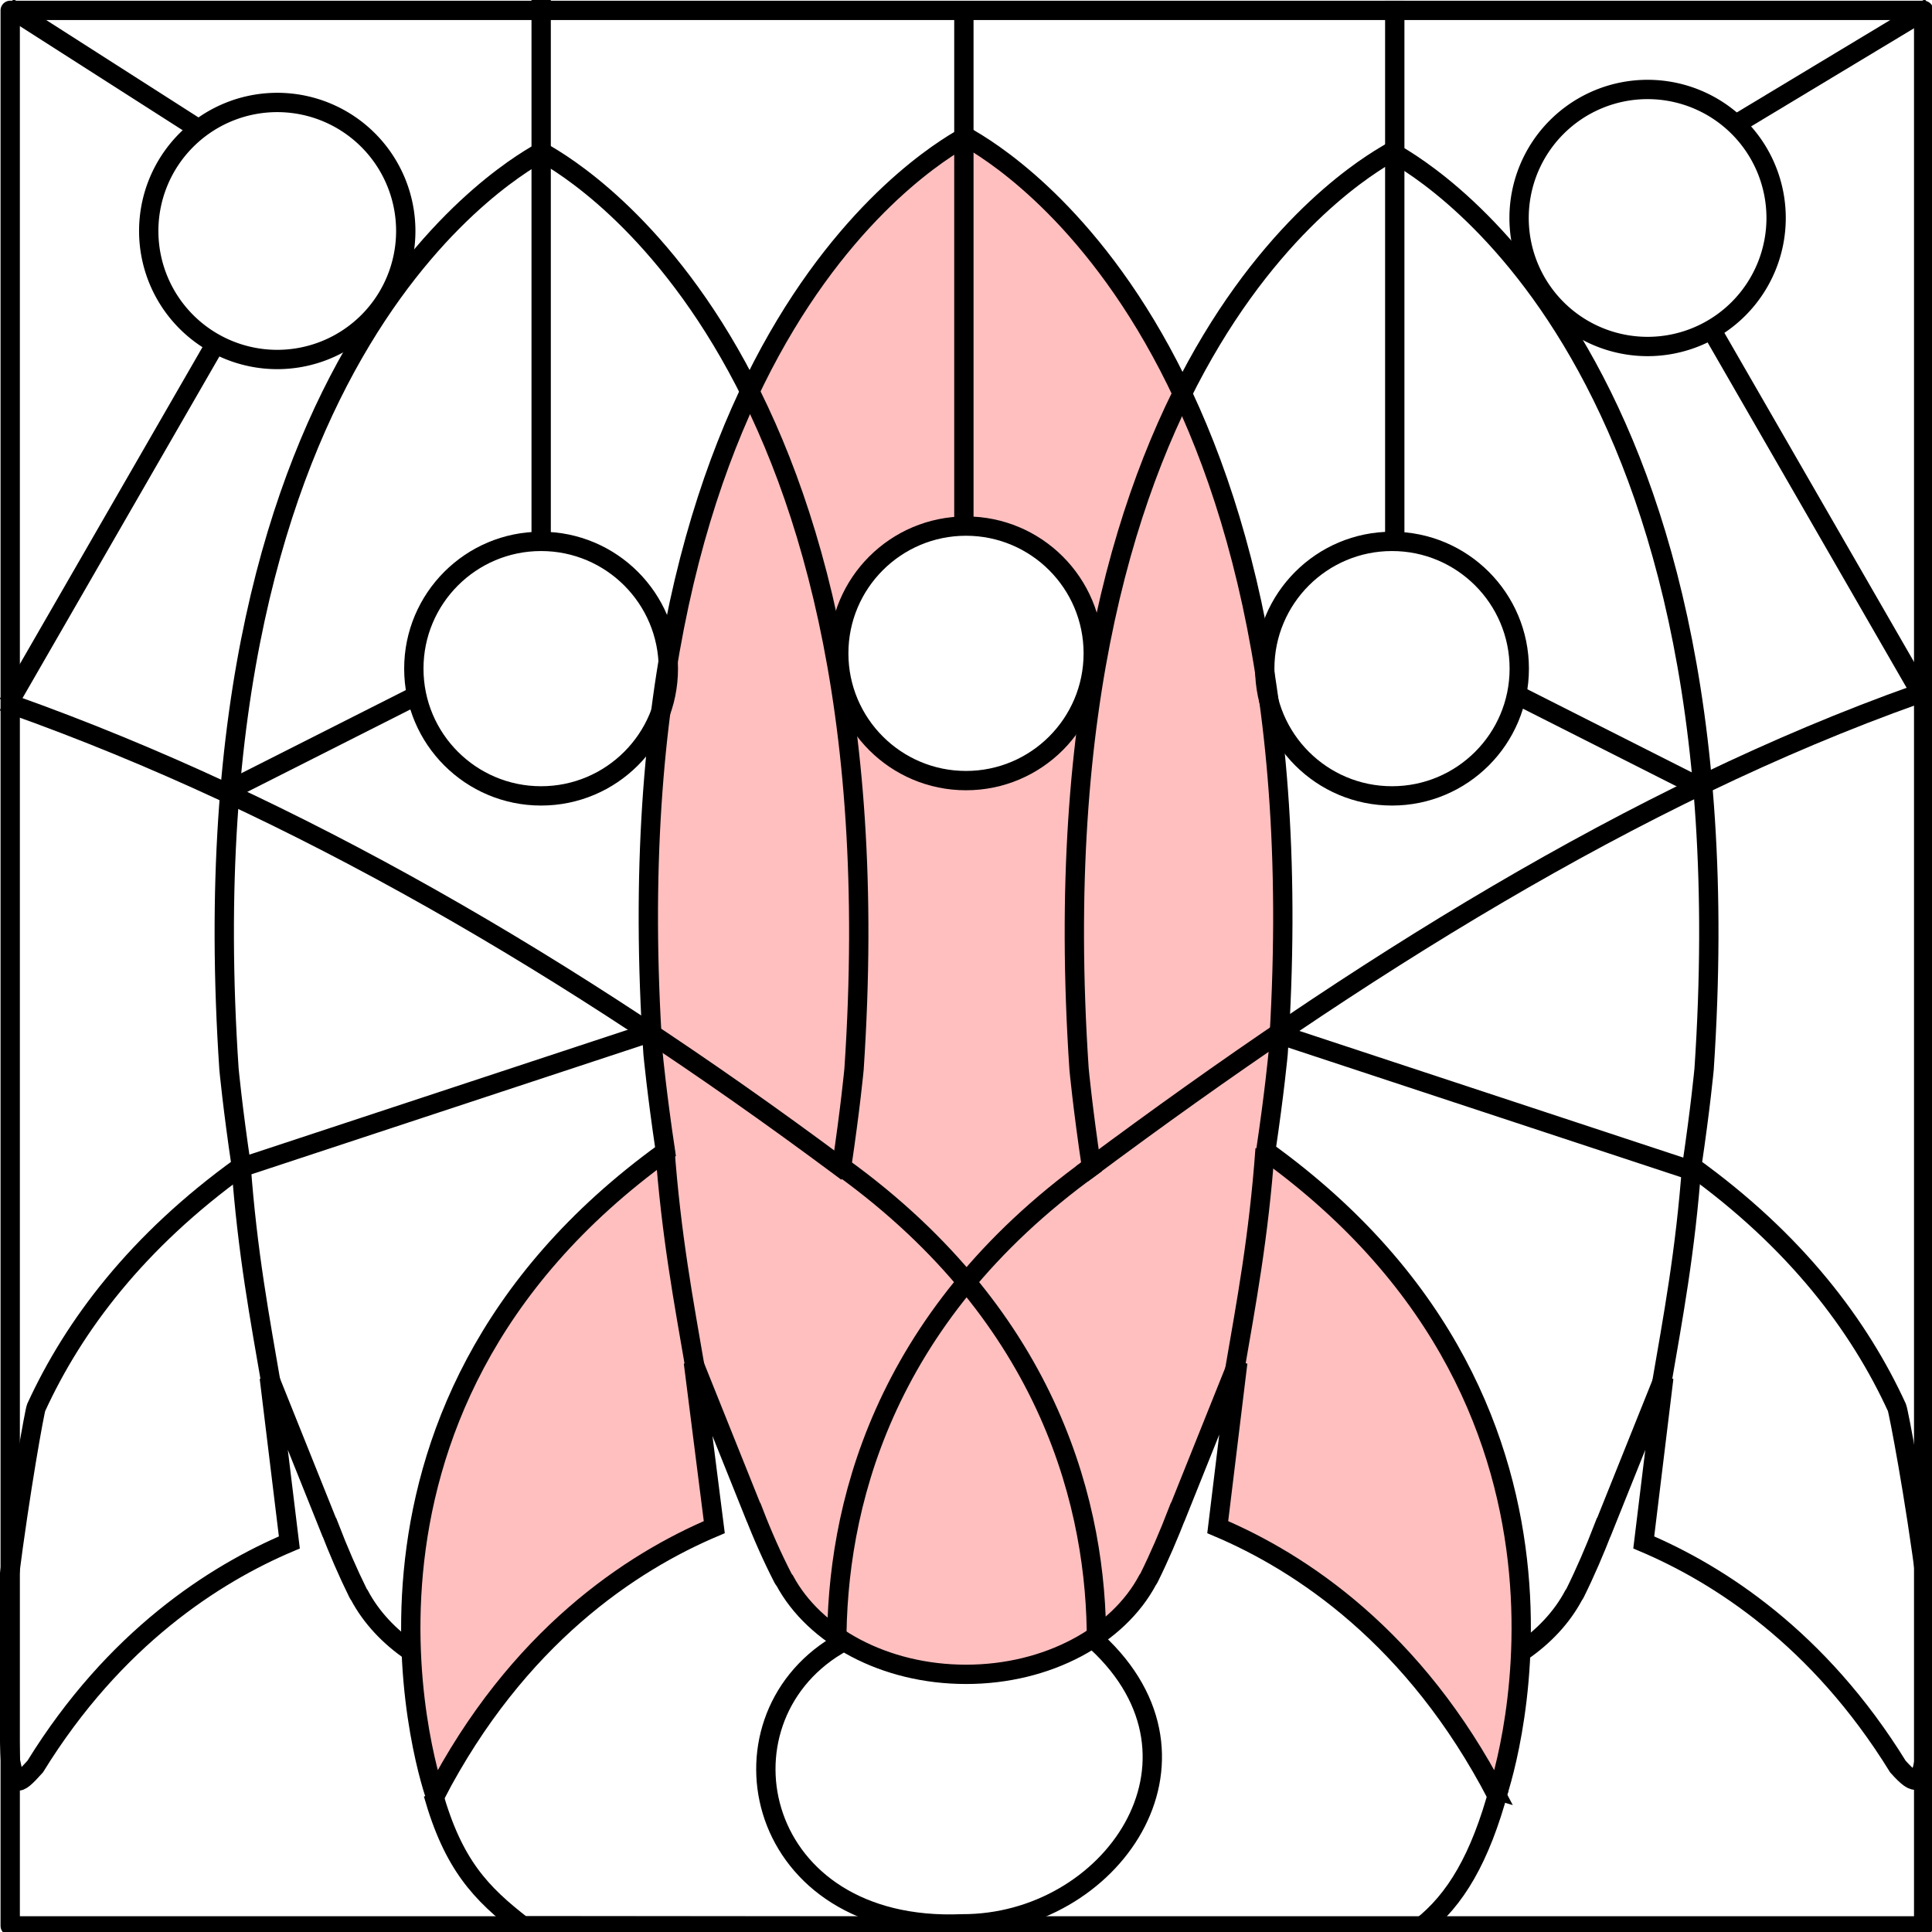 <?xml version="1.0" encoding="UTF-8" standalone="no"?>
<!-- Generator: Adobe Illustrator 17.0.0, SVG Export Plug-In . SVG Version: 6.00 Build 0)  -->
<svg xmlns:dc="http://purl.org/dc/elements/1.1/" xmlns:cc="http://creativecommons.org/ns#" xmlns:rdf="http://www.w3.org/1999/02/22-rdf-syntax-ns#" xmlns:svg="http://www.w3.org/2000/svg" xmlns="http://www.w3.org/2000/svg" xmlns:sodipodi="http://sodipodi.sourceforge.net/DTD/sodipodi-0.dtd" xmlns:inkscape="http://www.inkscape.org/namespaces/inkscape" id="Layer_1" enable-background="new 0 0 100 100" xml:space="preserve" viewBox="0 0 283.465 283.465" version="1.1" y="0px" x="0px" inkscape:version="0.48.5 r10040" sodipodi:docname="1392497248.svg">
  <title id="title2988">Solution Image Rocket</title>
  <defs id="defs9"/>
  <sodipodi:namedview pagecolor="#ffffff" bordercolor="#666666" borderopacity="1" objecttolerance="10" gridtolerance="10" guidetolerance="10" inkscape:pageopacity="0" inkscape:pageshadow="2" inkscape:window-width="2560" inkscape:window-height="1420" id="namedview7" showgrid="false" inkscape:zoom="3.337544" inkscape:cx="205.39167" inkscape:cy="124.88623" inkscape:window-x="-2" inkscape:window-y="-3" inkscape:window-maximized="1" inkscape:current-layer="Layer_1" inkscape:document-units="cm" units="cm"/>
  <path d="m 185.715,168.88 c 1.285,-8.611 1.809,-14.271 1.809,-14.271 C 194.696,47.515 143.836,21.375 141.67,20.037 139.506,21.375 88.646,47.515 95.816,154.609 c 0,0 0.53,5.693 1.823,14.349 -53.591,38.664 -33.796,94.467 -33.796,94.467 12.05,-23.225 28.787,-34.21 40.957,-39.361 l -3.064,-24.163 8.827,22.01 c 0.008,0 0.016,0 0.024,0 1.295,3.361 2.737,6.599 4.3,9.644 0.065,0.124 0.154,0.246 0.254,0.365 4.349,8.07 14.617,13.741 26.594,13.741 12.026,0 22.332,-5.72 26.648,-13.843 0.078,-0.103 0.149,-0.208 0.203,-0.314 1.504,-3.04 2.896,-6.274 4.192,-9.63 0.005,0 0.013,0 0.019,0 l 8.811,-21.97 -2.94,24.16 c 12.169,5.157 28.904,16.139 40.957,39.364 -0.005,0 19.823,-55.879 -33.909,-94.545 z m -43.983,-54.349 c -10.312,0 -18.671,-8.359 -18.671,-18.671 0,-10.312 8.359,-18.671 18.671,-18.671 10.312,0 18.671,8.359 18.671,18.671 0,10.312 -8.359,18.671 -18.671,18.671 z" id="path3" inkscape:connector-curvature="0" style="fill:#ffbfbf;fill-opacity:1;stroke:#000000;stroke-width:2.835;stroke-miterlimit:4;stroke-opacity:1;stroke-dasharray:none"/>
  <g id="g4059" style="stroke:#000000;stroke-opacity:1">
    <path sodipodi:nodetypes="ccccc" style="fill:none;stroke:#000000;stroke-width:2.835;stroke-linejoin:round;stroke-miterlimit:4;stroke-opacity:1;stroke-dasharray:none" inkscape:connector-curvature="0" id="path3-8-0" d="m 204.237,116.774 c -10.312,0 -18.671,-8.359 -18.671,-18.671 0,-10.312 8.359,-18.671 18.671,-18.671 10.312,0 18.671,8.359 18.671,18.671 0,10.312 -8.359,18.671 -18.671,18.671 z"/>
    <path sodipodi:nodetypes="ccccccccccccccccccccsssscccccccccccccsssss" style="fill:none;stroke:#000000;stroke-width:2.835;stroke-miterlimit:4;stroke-opacity:1;stroke-dasharray:none" inkscape:connector-curvature="0" id="path3-8-0-5" d="m 60.401,242.362 c -3.314,-2.255 -5.957,-5.091 -7.663,-8.302 -0.078,-0.103 -0.149,-0.208 -0.203,-0.314 -1.504,-3.04 -2.896,-6.274 -4.192,-9.63 -0.005,0 -0.013,0 -0.019,0 l -8.811,-21.97 2.94,24.16 C 31.477,230.958 16.787,240.349 5.168,259.187 2.273,262.431 2.256,261.783 1.535,258.38 1.142,252.14 1.592,241.248 1.312,231.666 2.964,218.708 5.083,207.033 5.303,206.523 10.838,194.451 20.162,182.096 35.406,171.125 l -7e-5,-0.003 C 34.122,162.512 33.597,156.852 33.597,156.852 26.425,49.758 77.285,23.618 79.452,22.28 c 2.163,1.339 53.023,27.479 45.854,134.572 0,0 -0.53,5.693 -1.823,14.349 31.026,22.383 37.455,50.511 37.391,69.674 18.883,17.421 2.12,41.491 -19.752,41.391 -30.406,1.259 -36.999,-29.531 -18.347,-40.835 -0.086,-19.719 6.343,-47.847 37.368,-70.231 -1.293,-8.656 -1.823,-14.349 -1.823,-14.349 -7.169,-107.093 43.691,-133.233 45.854,-134.572 2.166,1.339 53.026,27.479 45.854,134.572 0,0 -0.525,5.66 -1.809,14.271 l -7e-5,0.003 c 15.245,10.97 24.568,23.326 30.103,35.398 0.22,0.51 2.639,13.083 4.291,26.041 0.02,9.283 -0.429,18.377 -0.222,25.516 -0.721,3.402 -1.038,4.35 -3.933,1.107 -11.619,-18.838 -26.309,-28.229 -37.286,-32.881 l 2.94,-24.16 -8.811,21.97 c -0.005,0 -0.014,0 -0.019,0 -1.295,3.356 -2.688,6.59 -4.192,9.63 -0.054,0.105 -0.124,0.211 -0.203,0.314 -1.706,3.211 -4.348,6.047 -7.663,8.302 M 79.389,116.774 c 10.312,0 18.671,-8.359 18.671,-18.671 0,-10.312 -8.359,-18.671 -18.671,-18.671 -10.312,0 -18.671,8.359 -18.671,18.671 0,10.312 8.359,18.671 18.671,18.671 z"/>
    <path transform="translate(53.39,58.051)" d="m 207.203,-26.069 a 18.856,18.856 0 1 1 -37.712,0 18.856,18.856 0 1 1 37.712,0 z" sodipodi:ry="18.855932" sodipodi:rx="18.855932" sodipodi:cy="-26.069328" sodipodi:cx="188.34746" id="path3849" style="opacity:1;color:#000000;fill:none;stroke:#000000;stroke-width:2.835;stroke-linecap:round;stroke-linejoin:round;stroke-miterlimit:4;stroke-opacity:1;stroke-dasharray:none;stroke-dashoffset:0;marker:none;visibility:visible;display:inline;overflow:visible;enable-background:accumulate" sodipodi:type="arc"/>
    <path transform="translate(-147.669,59.958)" d="m 207.203,-26.069 a 18.856,18.856 0 1 1 -37.712,0 18.856,18.856 0 1 1 37.712,0 z" sodipodi:ry="18.855932" sodipodi:rx="18.855932" sodipodi:cy="-26.069328" sodipodi:cx="188.34746" id="path3849-8" style="opacity:1;color:#000000;fill:none;stroke:#000000;stroke-width:2.835;stroke-linecap:round;stroke-linejoin:round;stroke-miterlimit:4;stroke-opacity:1;stroke-dasharray:none;stroke-dashoffset:0;marker:none;visibility:visible;display:inline;overflow:visible;enable-background:accumulate" sodipodi:type="arc"/>
    <path sodipodi:nodetypes="cccc" inkscape:connector-curvature="0" id="path3869" d="m 63.559,263.198 c 2.942,10.365 6.936,14.58 13.136,19.367 l 131.852,0.124 c 4.973,-3.922 8.62,-9.943 11.419,-20.339" style="fill:none;stroke:#000000;stroke-width:2.835;stroke-linecap:butt;stroke-linejoin:miter;stroke-miterlimit:4;stroke-opacity:1;stroke-dasharray:none"/>
    <path sodipodi:nodetypes="cc" inkscape:connector-curvature="0" id="path3871" d="M 123.144,171.107 C 83.897,141.9 43.253,118.134 1.798,103.392" style="fill:none;stroke:#000000;stroke-width:2.835;stroke-linecap:square;stroke-linejoin:miter;stroke-miterlimit:4;stroke-opacity:1;stroke-dasharray:none"/>
    <path sodipodi:nodetypes="cc" inkscape:connector-curvature="0" id="path3871-9" d="m 159.848,171.406 c 39.247,-29.206 79.891,-54.77 121.347,-69.512" style="fill:none;stroke:#000000;stroke-width:2.835;stroke-linecap:square;stroke-linejoin:miter;stroke-miterlimit:4;stroke-opacity:1;stroke-dasharray:none"/>
    <path sodipodi:nodetypes="cc" inkscape:connector-curvature="0" id="path3891" d="m 35.355,170.807 c 0.948,13.085 2.779,22.642 4.494,32.659" style="fill:none;stroke:#000000;stroke-width:2.835;stroke-linecap:butt;stroke-linejoin:miter;stroke-miterlimit:4;stroke-opacity:1;stroke-dasharray:none"/>
    <path sodipodi:nodetypes="cc" inkscape:connector-curvature="0" id="path3891-9" d="m 248.236,170.657 c -0.948,13.085 -2.779,22.642 -4.494,32.659" style="fill:none;stroke:#000000;stroke-width:2.835;stroke-linecap:butt;stroke-linejoin:miter;stroke-miterlimit:4;stroke-opacity:1;stroke-dasharray:none"/>
    <path sodipodi:nodetypes="cc" inkscape:connector-curvature="0" id="path3891-8" d="m 97.527,168.26 c 0.948,13.085 2.779,22.642 4.494,32.659" style="fill:none;stroke:#000000;stroke-width:2.835;stroke-linecap:butt;stroke-linejoin:miter;stroke-miterlimit:4;stroke-opacity:1;stroke-dasharray:none"/>
    <path sodipodi:nodetypes="cc" inkscape:connector-curvature="0" id="path3891-3" d="m 185.616,168.56 c -0.948,13.085 -2.779,22.642 -4.494,32.659" style="fill:none;stroke:#000000;stroke-width:2.835;stroke-linecap:butt;stroke-linejoin:miter;stroke-miterlimit:4;stroke-opacity:1;stroke-dasharray:none"/>
    <path sodipodi:nodetypes="cc" inkscape:connector-curvature="0" id="path3925" d="m 141.421,1.783 0,75.242" style="fill:none;stroke:#000000;stroke-width:2.835;stroke-linecap:square;stroke-linejoin:miter;stroke-miterlimit:4;stroke-opacity:1;stroke-dasharray:none"/>
    <path sodipodi:nodetypes="cc" inkscape:connector-curvature="0" id="path3925-2" d="m 204.641,1.526 0,77.597" style="fill:none;stroke:#000000;stroke-width:2.835;stroke-linecap:square;stroke-linejoin:miter;stroke-miterlimit:4;stroke-opacity:1;stroke-dasharray:none"/>
    <path sodipodi:nodetypes="cc" inkscape:connector-curvature="0" id="path3925-2-8" d="m 79.4,1.374 0,77.597" style="fill:none;stroke:#000000;stroke-width:2.835;stroke-linecap:square;stroke-linejoin:miter;stroke-miterlimit:4;stroke-opacity:1;stroke-dasharray:none"/>
    <path sodipodi:nodetypes="cc" inkscape:connector-curvature="0" id="path3963" d="M 255.577,17.7 281.944,1.82" style="fill:none;stroke:#000000;stroke-width:2.835;stroke-linecap:square;stroke-linejoin:miter;stroke-miterlimit:4;stroke-opacity:1;stroke-dasharray:none"/>
    <path sodipodi:nodetypes="cc" inkscape:connector-curvature="0" id="path3963-2" d="M 28.164,18.3 2.397,1.82" style="fill:none;stroke:#000000;stroke-width:2.835;stroke-linecap:square;stroke-linejoin:miter;stroke-miterlimit:4;stroke-opacity:1;stroke-dasharray:none"/>
    <path sodipodi:nodetypes="cc" inkscape:connector-curvature="0" id="path3983" d="m 251.382,48.861 30.561,53.033" style="fill:none;stroke:#000000;stroke-width:2.835;stroke-linecap:butt;stroke-linejoin:miter;stroke-opacity:1;stroke-miterlimit:4;stroke-dasharray:none"/>
    <path sodipodi:nodetypes="cc" inkscape:connector-curvature="0" id="path3983-5" d="M 31.76,50.209 1.198,103.242" style="fill:none;stroke:#000000;stroke-width:2.835;stroke-linecap:butt;stroke-linejoin:miter;stroke-miterlimit:4;stroke-opacity:1;stroke-dasharray:none"/>
    <path inkscape:connector-curvature="0" id="path4003" d="M 35.056,171.406 94.98,151.631" style="fill:none;stroke:#000000;stroke-width:2.835;stroke-linecap:butt;stroke-linejoin:miter;stroke-opacity:1;stroke-miterlimit:4;stroke-dasharray:none"/>
    <path inkscape:connector-curvature="0" id="path4003-3" d="M 248.087,171.706 188.162,151.931" style="fill:none;stroke:#000000;stroke-width:2.835;stroke-linecap:butt;stroke-linejoin:miter;stroke-miterlimit:4;stroke-opacity:1;stroke-dasharray:none"/>
    <path inkscape:connector-curvature="0" id="path4030" d="M 32.958,116.276 60.224,102.493" style="fill:none;stroke:#000000;stroke-width:2.835;stroke-linecap:butt;stroke-linejoin:miter;stroke-opacity:1;stroke-miterlimit:4;stroke-dasharray:none"/>
    <path inkscape:connector-curvature="0" id="path4030-9" d="M 249.135,115.377 221.87,101.594" style="fill:none;stroke:#000000;stroke-width:2.835;stroke-linecap:butt;stroke-linejoin:miter;stroke-miterlimit:4;stroke-opacity:1;stroke-dasharray:none"/>
    <rect y="1.521" x="1.498" height="281.045" width="280.745" id="rect4057" style="opacity:1;color:#000000;fill:none;stroke:#000000;stroke-width:2.835;stroke-linecap:square;stroke-linejoin:round;stroke-miterlimit:4;stroke-opacity:1;stroke-dasharray:none;stroke-dashoffset:0;marker:none;visibility:visible;display:inline;overflow:visible;enable-background:accumulate"/>
  </g>
</svg>
